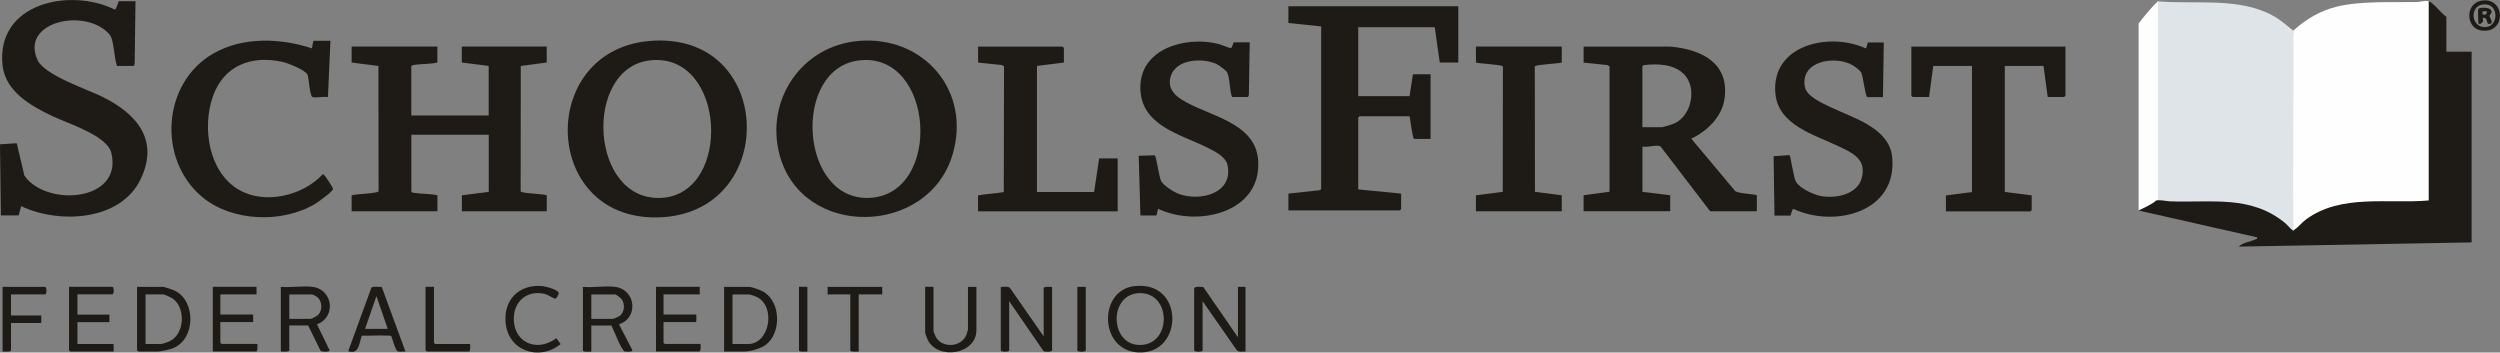 <?xml version="1.0" encoding="UTF-8"?> <svg xmlns="http://www.w3.org/2000/svg" id="Layer_2" viewBox="0 0 368.29 51.93"><rect x="0" y="0" width="368.29" height="51.93" fill="#808080" stroke="none"/><defs><style>.cls-1{fill:#1e1b16;}.cls-2{fill:#dfe4e8;}.cls-3{fill:#fefefe;}</style></defs><g id="Layer_1-2"><path class="cls-2" d="M337.85,4.51l.18,1.43c.06,9.33.09,18.56.07,27.69l-.12.22c.21.3-.05.42-.35.27-2.67-2.89-6.44-4.11-10.34-4.18l-7.71-.05c-.57-.02-1.52-.08-1.93-.37-.07-.18-.06-.28.02-.3l-.02-28.51.25-.52c5.71.51,12.15-.71,17.3,2.33.96.57,1.77,1.32,2.64,2Z"></path><path class="cls-3" d="M357.79.18l.25.34v28.84s-.12.31-.12.31c-2.5.24-5.01.3-7.54.2-4.45-.05-9.02.71-12.12,4.08l-.28-.11c-.21-.13-.12-.47-.13-.68-.12-9.55.09-19.11,0-28.66,1.87-1.69,3.97-2.94,6.44-3.53,3.57-.86,8.01-.6,11.71-.67.56-.01,1.19-.24,1.79-.13Z"></path><path class="cls-1" d="M357.79.18c.56.1,1.97,1.93,2.6,2.29v5.14h3.72v28.1l-34.32.62c.64-.63,1.76-.7,2.55-1.1.13-.07.23.06.18-.26l-17.47-3.96.13-.34c.78-.33,1.51-.74,2.19-1.22l.28.08c.69-.11,1.39.1,2.04.13,6.07.24,11.9-.98,16.97,3.22.25.2,1.02,1.13,1.22,1.1.06-.02.06-.1.08-.11.54-.33,1.16-1.11,1.75-1.54,5.18-3.81,12.07-2.27,18.08-2.8V.18Z"></path><path class="cls-1" d="M64.43,6.86v2.35c-1.12.26-2.42.18-3.53.37-.1.02-.31.1-.31.19v7.24h11.4v-7.3l-3.96-.5v-2.35h12.51v2.35l-3.82.51-.02,18.47c.07.3,3.34.37,3.85.58v2.35h-12.51v-2.35l3.96-.5v-8.42h-11.4v8.36c0,.09.21.17.31.19,1.11.19,2.41.11,3.53.37v2.35h-12.64v-2.35c.52-.18,3.9-.29,3.97-.58l-.02-18.47-3.95-.51v-2.35h12.64Z"></path><path class="cls-1" d="M17.48.18h2.48l-.12,9.1c.03.13-.09.43-.19.43h-2.42c-.41-1.27-.4-2.85-.8-4.09-.15-.46-.51-.8-.87-1.11-3.88-3.23-12.5-1.06-10.03,4.33,1.03,2.24,7.26,4.29,9.56,5.42,4.95,2.45,8.42,6.29,5.64,12.11-2.97,6.23-12.06,6.64-17.61,4l-.37,1.36H.13l-.13-10.47,2.47-.16,1.12,4.76c3.2,4.68,14.6,3.85,12.8-3.38-.62-2.49-6.35-4.28-8.55-5.32-3.17-1.5-7.03-3.61-7.46-7.52C-.62.47,10.27-1.87,16.91,1.41c.22-.05.48-.98.57-1.23Z"></path><path class="cls-1" d="M214.83.92v8.29h-2.73l-.74-5.2h-11.27v10.15h7.56l.5-3.22h2.6v9.53h-2.42c-.25,0-.56-2.93-.68-3.34h-7.37s-.19.17-.19.19v10.58l6.32.62v2.29s-.17.19-.19.19h-16.42v-2.48l4.52-.49c.1,0,.31-.12.31-.19V3.89l-4.83-.5V.92h25.03Z"></path><path class="cls-1" d="M258.81,28.77v2.35h-6.88l-7.3-9.54c-.55-.34-1.96.2-2.67,0v6.68l4.09.5v2.35h-12.76v-2.35l3.82-.51V9.79s-.29-.2-.29-.2l-3.53-.37v-2.35h12.82c4.55.42,8.68,2.39,7.94,7.68-.37,2.66-2.56,4.78-4.9,5.87l6.43,7.68c.28.43,3.23.51,3.23.67ZM241.96,18.74h2.79c.37,0,1.71-.45,2.08-.64,2.43-1.23,3.18-5.3,1.2-7.22-1.49-1.45-3.83-1.51-5.77-1.3-.1,0-.31.12-.31.19v8.97Z"></path><path class="cls-1" d="M95.75,6.03c18.25-1.5,19.1,24.8,1.94,25.96-17.92,1.2-18.85-24.57-1.94-25.96ZM95.87,8.88c-10.05,1-9.05,21.02,1.7,20.26,10.32-.73,9.35-21.36-1.7-20.26Z"></path><path class="cls-1" d="M126.47,6.03c9.65-.82,16.68,7.41,13.84,16.8-3.62,11.98-22.01,12.33-25.42.15-2.28-8.12,3.15-16.23,11.59-16.95ZM126.72,8.88c-10.17,1.01-8.99,21.01,1.57,20.26s9.34-21.34-1.57-20.26Z"></path><path class="cls-1" d="M184.1,6.24l-.12,7.62c.03.13-.09.43-.19.43h-2.29c-.37-.87-.32-2.94-.74-3.66-.17-.29-1.2-1.03-1.53-1.19-2.02-.96-5.93-.76-6.74,1.73-.51,1.56.26,2.66,1.54,3.47,3.88,2.47,10.93,3.29,11.32,8.99.52,7.76-9,9.88-14.75,7.12-.05.11-.2.99-.25.99h-2.35l-.25-8.79,2.36-.07c.27.19.61,3.24.98,3.85.4.66,1.87,1.59,2.61,1.85,3.12,1.13,8.02-.07,7.13-4.28-.26-1.23-1.95-2.05-3-2.57-3.96-1.97-9.76-3.22-9.84-8.75-.08-5.88,6.78-7.7,11.48-6.51.32.08,1.74.64,1.83.62.27-.06.33-.85.51-.85h2.29Z"></path><path class="cls-1" d="M261.41,31.74l-.13-8.73,2.35-.16c.16.13.59,3.35.95,3.94.57.95,2.55,1.87,3.62,2.08,2.13.41,5.35-.17,6.04-2.56.82-2.88-1.34-3.78-3.49-4.81-3.52-1.69-8.8-3.07-9.21-7.76-.63-7.17,8.02-9.06,13.3-6.61.16-.03.27-.87.32-.87h2.35l-.12,8.05h-2.29c-.3,0-.64-3.17-.93-3.65-.19-.32-.94-.88-1.28-1.07-2.61-1.47-7.78-.6-6.99,3.27.28,1.38,2.69,2.4,3.85,2.96,3.27,1.57,8.58,3.02,9,7.34.78,8.11-8.46,10.45-14.56,7.61-.22.1-.38.99-.43.99h-2.35Z"></path><path class="cls-1" d="M46.03,14.29c-.38-.12-.54-2.76-.71-3.25-.25-.71-2.91-1.74-3.66-1.91-4.6-1.04-8.7.5-10.31,5.1-1.59,4.57-.63,11.14,3.85,13.73,3.83,2.22,9.4.88,12.33-2.27.15-.03.21.09.29.18.18.17,1.26,1.8,1.24,1.97-.03.38-2.12,1.87-2.57,2.15-4.82,2.94-12.3,2.7-16.7-.97-6.65-5.55-5.91-16.87,1.71-21.18,4.33-2.45,9.85-2.23,14.45-.72.02-.14.19-1.11.25-1.11h2.48l-.37,8.29c-.58-.11-1.81.15-2.29,0Z"></path><path class="cls-1" d="M304.27,6.86v7.24s-.17.19-.19.19h-2.42l-.62-4.58h-5.7v18.57l3.96.5v2.17s-.17.19-.19.19h-12.45v-2.35l3.84-.5V9.71h-5.7l-.62,4.58h-2.42s-.19-.17-.19-.19v-7.24h22.67Z"></path><path class="cls-1" d="M156.72,9.21l-3.96.5v18.57h8.42l.74-4.95h2.73v7.8h-20.57v-2.35c1.25-.24,2.57-.25,3.79-.49l.04-18.5-.29-.2-3.53-.37v-2.35h12.45s.19.17.19.19v2.17Z"></path><path class="cls-1" d="M230.07,6.86v2.35c-.52.18-3.9.29-3.97.58l.02,18.47,3.95.51v2.35h-12.64v-2.35l3.95-.51.02-18.47c-.07-.28-3.45-.4-3.97-.58v-2.35h12.64Z"></path><path class="cls-3" d="M317.9.18v29.03c.02.19-.15.21-.25.31-.57.56-1.86,1.12-2.6,1.49V3.46c.88-1.14,1.81-2.3,2.85-3.28Z"></path><path class="cls-1" d="M153.75,49.57v-7.12c0-.27,1.01-.18,1.24-.19v9.35c0,.24-1.12.29-1.3.06l-5.02-7.3v7.24c0,.27-1.24.27-1.24,0v-9.35c.45.05,1.02-.16,1.37.18l4.95,7.12Z"></path><path class="cls-1" d="M175.93,42.45c.09-.29,1.06-.19,1.34-.16l5.1,7.4v-7.43h1.11v9.53c-.45-.04-.99.16-1.31-.24l-5.01-7.18v7.24c0,.27-1.24.27-1.24,0v-9.16Z"></path><path class="cls-1" d="M166.98,42.17c7.62-1.03,7.46,10.21.59,9.74-5.66-.39-5.71-9.05-.59-9.74ZM167.96,43.18c-4.59,0-4.54,7.39-.27,7.63,4.91.28,5-7.64.27-7.63Z"></path><path class="cls-1" d="M90.63,42.26c3.06.41,3.46,4.6.56,5.51l1.98,3.84c0,.25-.95.22-1.15.16-.46-.14-1.64-3.21-1.94-3.81h-2.97v3.84c-.23,0-1.24.09-1.24-.19v-9.35c1.49.14,3.33-.19,4.77,0ZM87.1,46.97h3.16c.2,0,1.01-.37,1.18-.55.56-.6.63-1.61.18-2.29-.13-.19-.82-.75-.98-.75h-3.53v3.59Z"></path><path class="cls-1" d="M46.03,42.26c3.06.38,3.51,4.46.67,5.52l1.86,3.83c0,.25-1.21.29-1.37,0l-1.79-3.66h-2.79v3.65c0,.27-1.01.18-1.24.19v-9.53c1.46.13,3.22-.18,4.65,0ZM42.62,46.97h3.16c.16,0,.97-.45,1.12-.61.66-.72.57-2.04-.22-2.64-.09-.07-.59-.34-.65-.34h-3.41v3.59Z"></path><path class="cls-1" d="M20.2,42.26h3.78c.31,0,1.44.41,1.78.57,3.12,1.53,3.05,7.06-.2,8.43-.59.25-1.85.53-2.45.53h-2.73s-.19-.17-.19-.19v-9.35ZM21.44,50.68h2.29c.18,0,1-.29,1.22-.39,2.27-1.02,2.46-4.98.44-6.35-.16-.11-1.18-.57-1.29-.57h-2.66v7.3Z"></path><path class="cls-1" d="M106.67,51.79v-9.53h3.65c.49,0,1.75.49,2.21.76,2.51,1.51,2.59,6.07.27,7.78-.77.57-2.28.99-3.22.99h-2.91ZM107.91,50.68h2.29c3.19,0,4.17-5.55,1.26-6.95-.13-.07-.94-.35-1.01-.35h-2.54v7.3Z"></path><path class="cls-1" d="M11.41,43.38v2.97h4.71v1.11h-4.71v3.22h5.33v1.11h-6.38s-.19-.17-.19-.19v-9.35h6.38c.27,0,.27,1.11,0,1.11h-5.14Z"></path><path class="cls-1" d="M37.79,42.26v1.11h-5.33v2.97h4.83v1.11h-4.83v3.03s.17.19.19.19h5.27c0,.21.07,1.11-.19,1.11h-6.38v-9.53h6.44Z"></path><path class="cls-1" d="M103.08,42.26v1.11h-5.33v2.97h4.83v1.11h-4.83v3.03s.17.19.19.19h5.27c0,.21.07,1.11-.19,1.11h-6.38v-9.53h6.44Z"></path><path class="cls-1" d="M56.24,42.28l3.49,9.51c-.33-.04-.74.06-1.05,0-.47-.09-.82-1.8-1.04-2.28-.13-.19-3.78-.02-4.34-.06-.4,1.08-.4,2.84-2,2.28l3.41-9.35c.21-.25,1.17-.09,1.53-.11ZM57.12,48.45l-1.67-4.83-1.67,4.83h3.34Z"></path><path class="cls-1" d="M137.52,42.26v6.5c0,.13.3.81.39.97,1,1.62,3.8,1.4,4.47-.45.04-.12.22-.71.22-.77v-6.25h1.24v6.37c0,3.57-5.62,4.47-7.16,1.46-.08-.16-.39-.98-.39-1.09v-6.75h1.24Z"></path><path class="cls-1" d="M81.88,43.98c-.19.11-1.13-.54-1.49-.64-2.31-.65-4.43.66-4.67,3.09-.38,3.87,3.23,5.65,6.24,3.39l.63.87c-3.17,2.57-7.82,1-8.12-3.28-.23-3.35,2.07-5.55,5.4-5.27.57.05,2.08.48,2.42.93.14.18-.35.89-.4.91Z"></path><path class="cls-1" d="M1.62,43.38v3.09h4.46v1.11H1.62v4.02c0,.27-1.01.18-1.24.19v-9.53h6.26c.27,0,.27,1.11,0,1.11H1.62Z"></path><path class="cls-1" d="M129.97,42.26v1.11h-3.47v8.42c-.23,0-1.24.09-1.24-.19v-8.23h-3.34v-1.11h8.05Z"></path><path class="cls-1" d="M63.93,42.26v8.23s.17.19.19.19h5.14c0,.21.07,1.11-.19,1.11h-6.19s-.19-.17-.19-.19v-9.35h1.24Z"></path><path class="cls-1" d="M118.94,42.26v9.53c-.23,0-1.24.09-1.24-.19v-9.35h1.24Z"></path><path class="cls-1" d="M159.95,42.26v9.35c0,.27-1.24.27-1.24,0v-9.35h1.24Z"></path><path class="cls-1" d="M365.69.08c3.45-.42,3.51,4.94-.15,4.41-2.35-.34-2.44-4.1.15-4.41ZM365.56.7c-1.58.33-1.56,2.94.15,3.26,2.49.47,2.66-3.84-.15-3.26Z"></path><path class="cls-1" d="M365.1,1.35c.1-.31,1.43-.25,1.73,0,.55.46-.06.76-.08.99s.64.98.13,1.16c-.8.27-.21-1.09-1.16-.85.35.7-.62,1.15-.62.68,0-.43-.09-1.69,0-1.98ZM366.34,1.66h-.62s0,.49,0,.49c.41.05.69-.03.62-.49Z"></path></g></svg> 